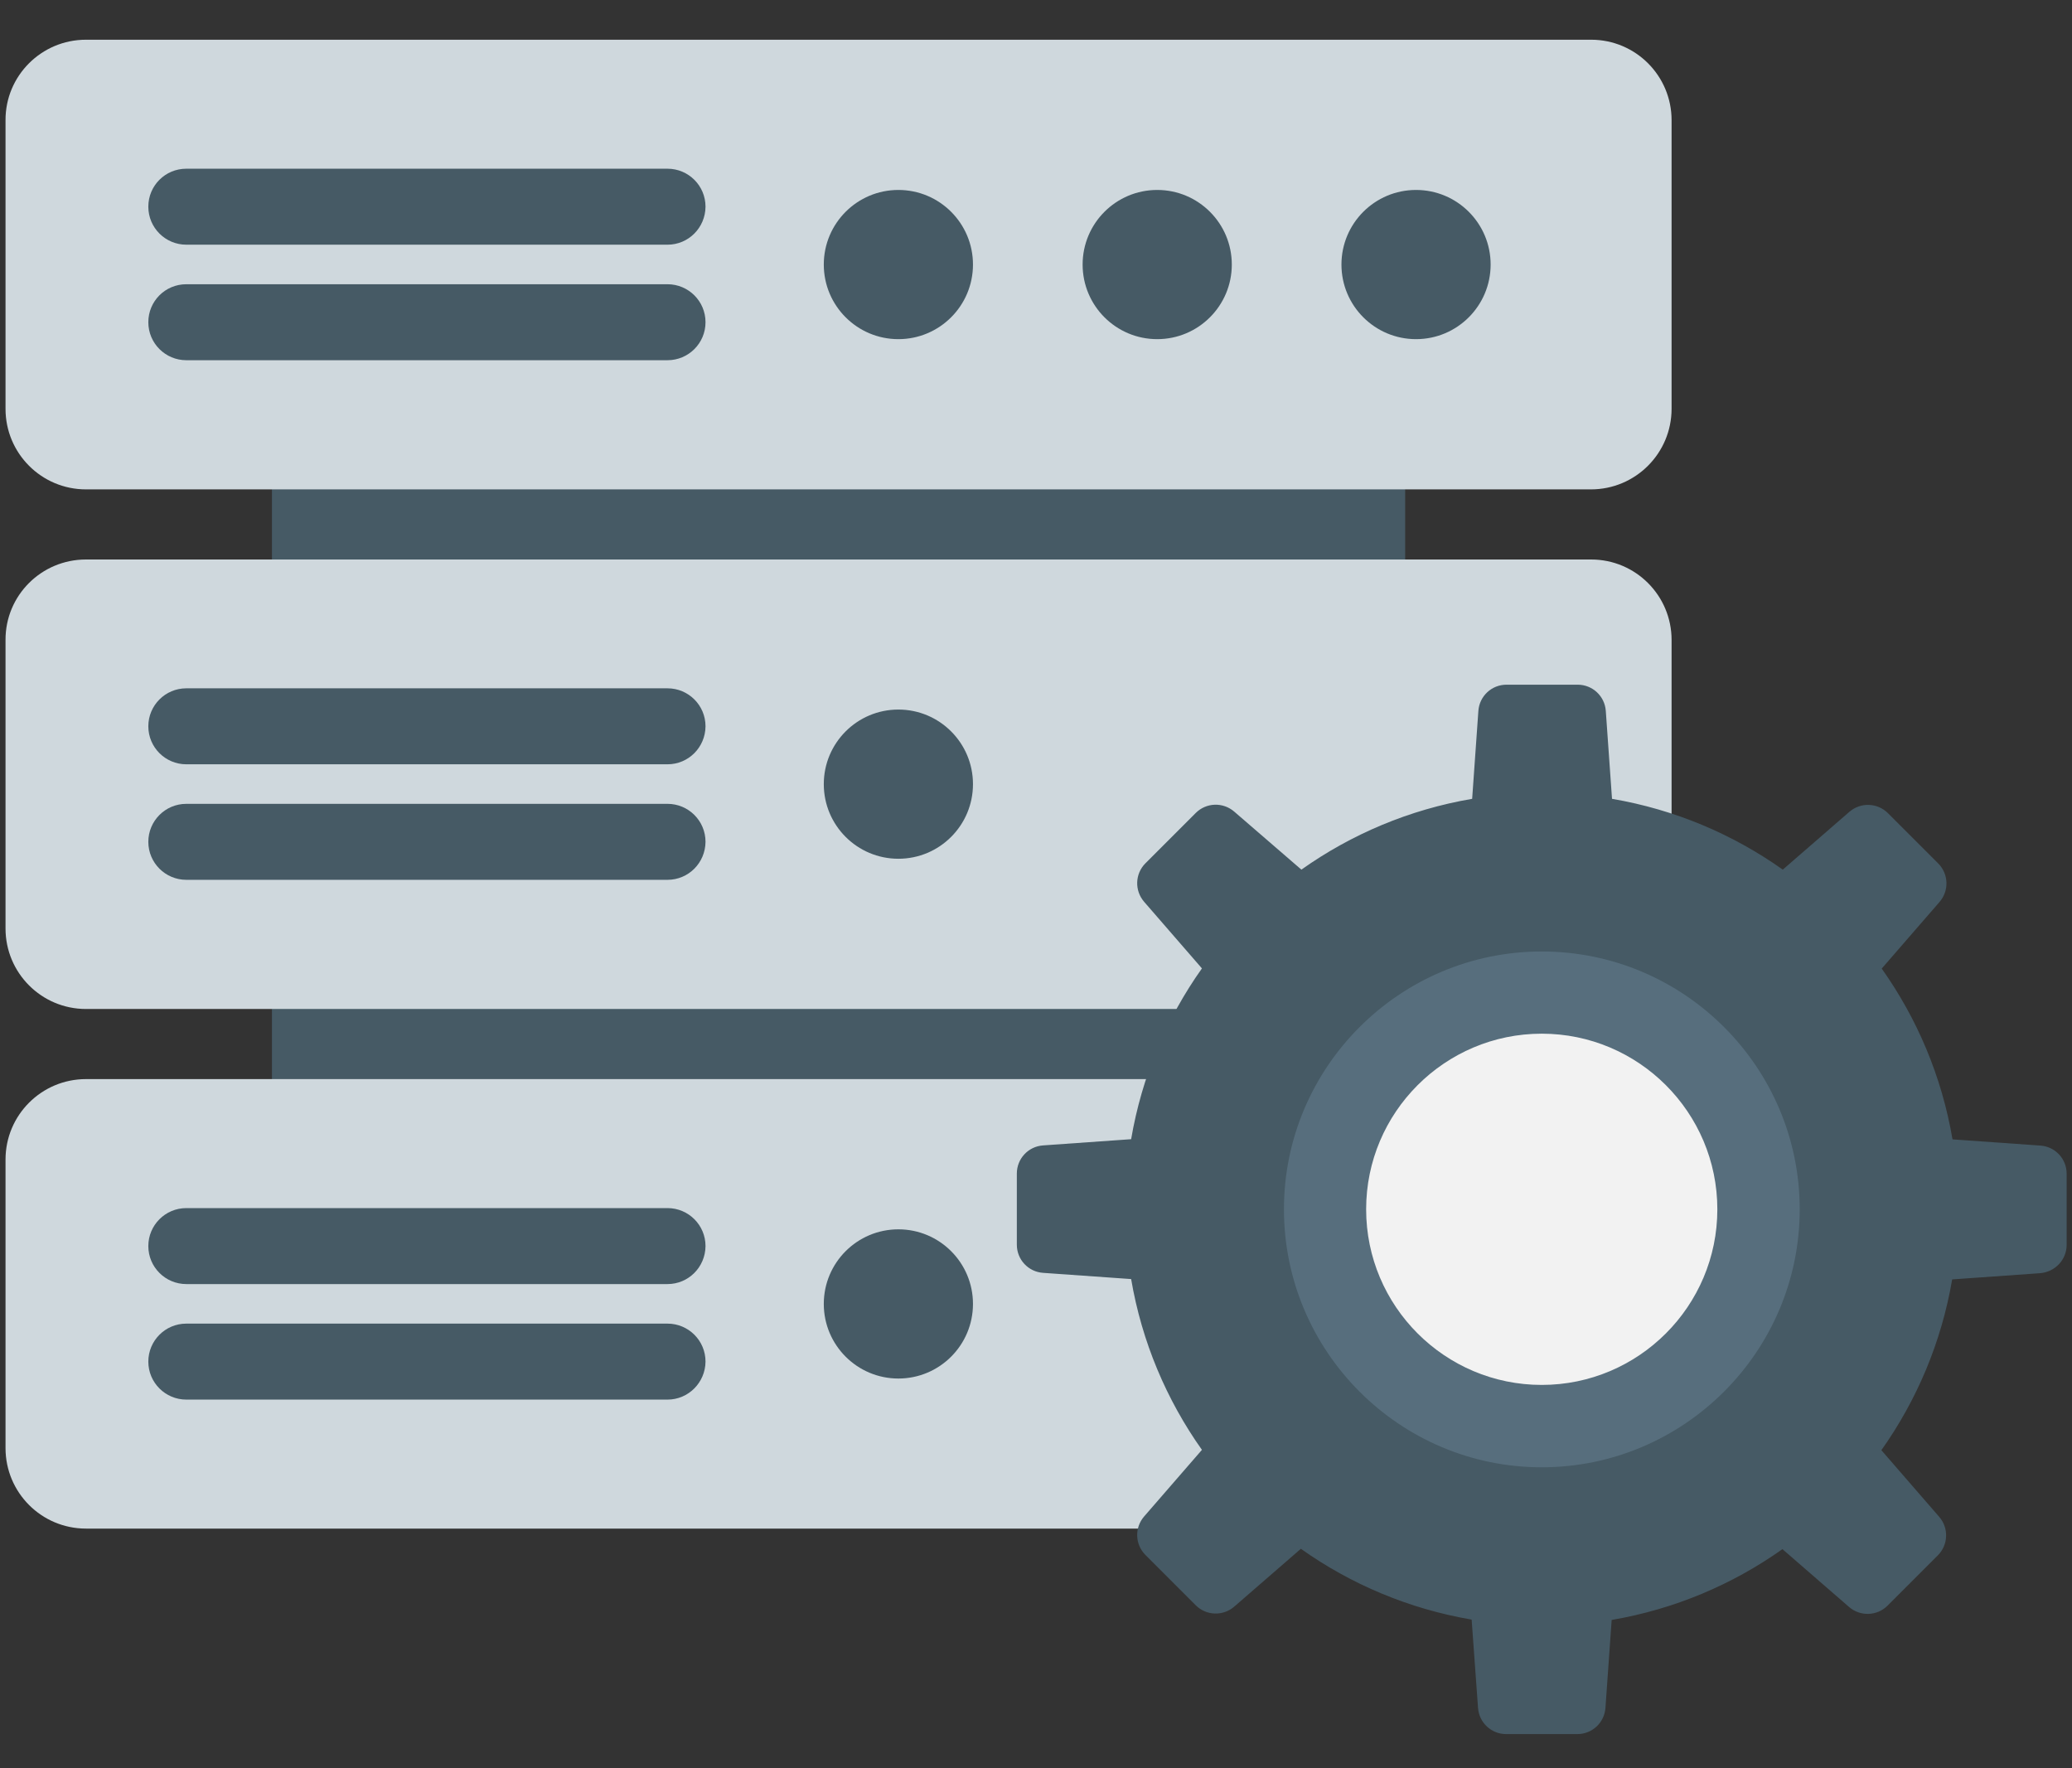 <?xml version="1.0" encoding="utf-8"?>
<!-- Generator: Adobe Illustrator 25.4.1, SVG Export Plug-In . SVG Version: 6.00 Build 0)  -->
<svg version="1.1" id="Layer_1" xmlns="http://www.w3.org/2000/svg" xmlns:xlink="http://www.w3.org/1999/xlink" x="0px" y="0px"
	 viewBox="0 0 1200 1024" style="enable-background:new 0 0 1200 1024;" xml:space="preserve">
<rect x="0" y="0" width="1200" height="1024" fill="#333333" stroke="none"/>
<style type="text/css">
	.st0{fill:#465A65;}
	.st1{fill:#CFD8DD;}
	.st2{fill:#F2F2F2;}
	.st3{fill:#576E7D;}
</style>
<g>
	<g>
		<g>
			<rect x="157.5" y="97.8" class="st0" width="656.3" height="657.3"/>
		</g>
		<path class="st1" d="M921.4,885.2H49.8c-25.8,0-46.6-20.9-46.6-46.6V671.5c0-25.8,20.9-46.6,46.6-46.6h871.7
			c25.8,0,46.6,20.9,46.6,46.6v167.1C968.1,864.4,947.2,885.2,921.4,885.2z"/>
		<g>
			<g>
				<circle class="st0" cx="520.3" cy="755.1" r="43.2"/>
			</g>
		</g>
		<g>
			<g>
				<g>
					<path class="st0" d="M386.6,743.6H107.9c-12.1,0-22-9.8-22-22c0-12.1,9.8-22,22-22h278.7c12.1,0,22,9.8,22,22
						C408.5,733.8,398.7,743.6,386.6,743.6z"/>
				</g>
				<g>
					<path class="st0" d="M386.6,810.5H107.9c-12.1,0-22-9.8-22-22c0-12.1,9.8-22,22-22h278.7c12.1,0,22,9.8,22,22
						C408.5,800.6,398.7,810.5,386.6,810.5z"/>
				</g>
			</g>
		</g>
		<g>
			<path class="st1" d="M921.4,584.3H49.8c-25.8,0-46.6-20.9-46.6-46.6V370.6C3.1,344.8,24,324,49.8,324h871.7
				c25.8,0,46.6,20.9,46.6,46.6v167.1C968.1,563.4,947.2,584.3,921.4,584.3z"/>
			<g>
				<g>
					<circle class="st0" cx="520.3" cy="454.1" r="43.2"/>
				</g>
			</g>
			<g>
				<g>
					<g>
						<path class="st0" d="M386.6,442.6H107.9c-12.1,0-22-9.8-22-22c0-12.1,9.8-22,22-22h278.7c12.1,0,22,9.8,22,22
							C408.5,432.8,398.7,442.6,386.6,442.6z"/>
					</g>
					<g>
						<path class="st0" d="M386.6,509.5H107.9c-12.1,0-22-9.8-22-22c0-12.1,9.8-22,22-22h278.7c12.1,0,22,9.8,22,22
							C408.5,499.7,398.7,509.5,386.6,509.5z"/>
					</g>
				</g>
			</g>
		</g>
		<g>
			<g>
				<path class="st1" d="M921.4,283.4H49.8c-25.8,0-46.6-20.9-46.6-46.6V69.6C3.1,43.9,24,23,49.8,23h871.7
					c25.8,0,46.6,20.9,46.6,46.6v167.1C968.1,262.5,947.2,283.4,921.4,283.4z"/>
			</g>
			<g>
				<circle class="st0" cx="820.1" cy="153.2" r="43.2"/>
				<circle class="st0" cx="670.2" cy="153.2" r="43.2"/>
				<circle class="st0" cx="520.3" cy="153.2" r="43.2"/>
			</g>
			<g>
				<g>
					<g>
						<path class="st0" d="M386.6,141.7H107.9c-12.1,0-22-9.8-22-22s9.8-22,22-22h278.7c12.1,0,22,9.8,22,22
							C408.5,131.9,398.7,141.7,386.6,141.7z"/>
					</g>
					<g>
						<path class="st0" d="M386.6,208.6H107.9c-12.1,0-22-9.8-22-22s9.8-22,22-22h278.7c12.1,0,22,9.8,22,22
							S398.7,208.6,386.6,208.6z"/>
					</g>
				</g>
			</g>
		</g>
	</g>
	<g>
		<g>
			<path class="st0" d="M1196.9,720.9v-41.2c0-8.6-6.6-15.7-15.2-16.3l-50.9-3.6c-6.2-36.4-20.5-70-41-98.9l33.5-38.6
				c5.6-6.5,5.3-16.2-0.8-22.3l-29.1-29.1c-6.1-6.1-15.8-6.4-22.3-0.8l-38.6,33.5c-28.9-20.5-62.5-34.8-98.9-41l-3.6-50.9
				c-0.6-8.6-7.7-15.2-16.3-15.2h-41.2c-8.6,0-15.7,6.6-16.3,15.2l-3.6,50.9c-36.4,6.2-70,20.5-98.9,41L714.8,470
				c-6.5-5.6-16.2-5.3-22.3,0.8l-29.1,29.1c-6.1,6.1-6.4,15.8-0.8,22.3l33.5,38.6c-20.5,28.9-34.8,62.5-41,98.9l-51,3.6
				c-8.6,0.6-15.2,7.7-15.2,16.3v41.2c0,8.6,6.6,15.7,15.2,16.3l51,3.6c6.2,36.4,20.5,70,41,98.9l-33.5,38.6
				c-5.6,6.5-5.3,16.2,0.8,22.3l29.1,29.1c6.1,6.1,15.8,6.4,22.3,0.8l38.6-33.5c28.9,20.5,62.5,34.8,98.9,41L856,989
				c0.6,8.6,7.7,15.2,16.3,15.2h41.2c8.6,0,15.7-6.6,16.3-15.2l3.6-50.9c36.4-6.2,70-20.5,98.9-41l38.6,33.5
				c6.5,5.6,16.2,5.3,22.3-0.8l29.1-29.1c6.1-6.1,6.4-15.8,0.8-22.3l-33.5-38.6c20.5-28.9,34.8-62.5,41-98.9l50.9-3.6
				C1190.2,736.6,1196.9,729.5,1196.9,720.9z M892.9,834.4c-74.1,0-134.1-60.1-134.1-134.2c0-74.1,60-134,134.1-134
				c74.1,0,134.1,60,134.1,134.1C1027,774.4,967,834.4,892.9,834.4z"/>
		</g>
		<g>
			<circle class="st2" cx="892.9" cy="700.3" r="141.7"/>
			<path class="st3" d="M892.9,551c-82.3,0-149.3,67-149.3,149.3c0,82.4,67,149.4,149.3,149.4s149.4-67,149.4-149.4
				C1042.3,618,975.3,551,892.9,551z M892.9,802c-56.1,0-101.7-45.6-101.7-101.7c0-56.1,45.6-101.7,101.7-101.7
				c56.1,0,101.7,45.6,101.7,101.7C994.6,756.4,949,802,892.9,802z"/>
		</g>
	</g>
</g>
</svg>
